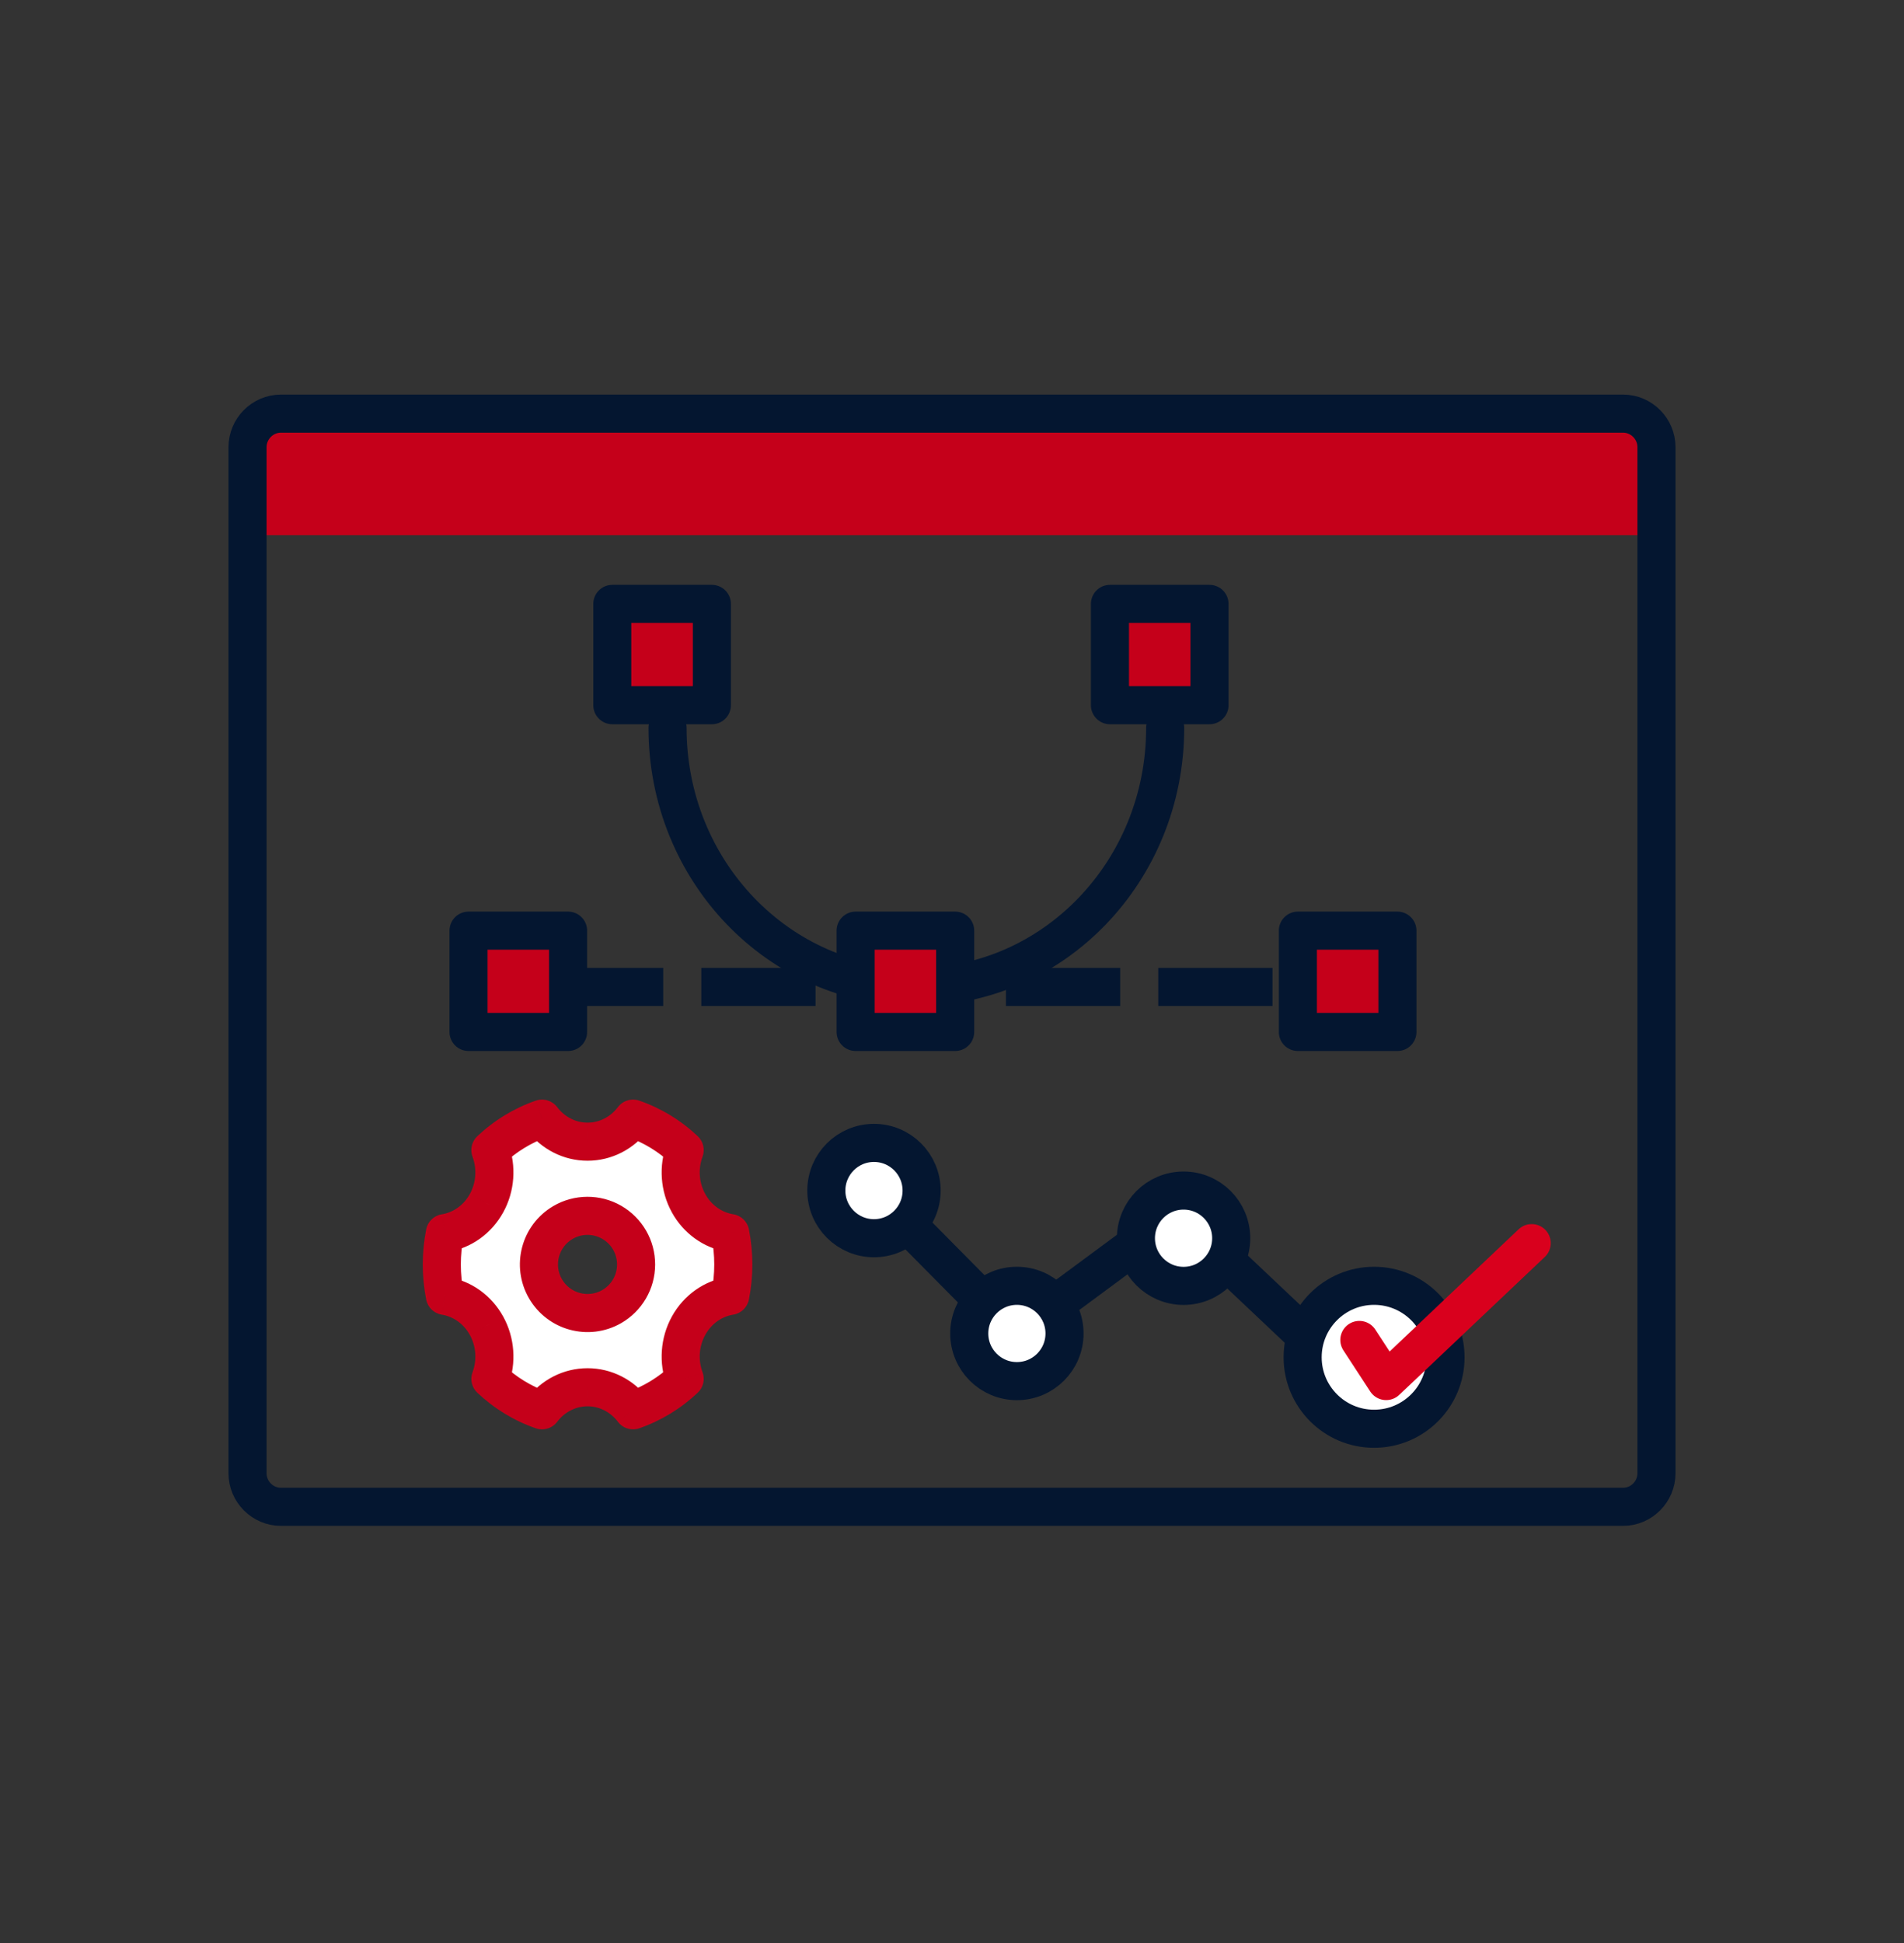 <?xml version="1.0" encoding="UTF-8"?> <svg xmlns="http://www.w3.org/2000/svg" width="50" height="51" viewBox="0 0 50 51" fill="none"><rect x="0" y="0" width="50" height="51" fill="#333333" stroke="none"/><path d="M6.5 11.942C6.5 11.346 6.895 10.857 7.377 10.857L42.623 10.857C43.105 10.857 43.5 11.346 43.5 11.942V14.047L6.5 14.047V11.942Z" fill="#C5001A"></path><path fill-rule="evenodd" clip-rule="evenodd" d="M6.5 11.739C6.5 11.254 6.895 10.857 7.377 10.857L42.623 10.857C43.105 10.857 43.5 11.254 43.5 11.739L43.5 38.669C43.5 39.154 43.105 39.551 42.623 39.551L7.377 39.551C6.895 39.551 6.5 39.154 6.5 38.669L6.5 11.739Z" stroke="#041630" stroke-linecap="round" stroke-linejoin="round"></path><path d="M30.598 19.108C30.598 22.861 27.673 25.904 24.064 25.904C20.456 25.904 17.53 22.861 17.53 19.108" stroke="#041630" stroke-linecap="round" stroke-linejoin="round"></path><path d="M14.917 25.905H34.809" stroke="#041630" stroke-linecap="square" stroke-linejoin="round" stroke-dasharray="2 2"></path><rect x="34.083" y="24.428" width="2.614" height="2.659" fill="#C5001A" stroke="#041630" stroke-linecap="round" stroke-linejoin="round"></rect><rect x="12.304" y="24.428" width="2.614" height="2.659" fill="#C5001A" stroke="#041630" stroke-linecap="round" stroke-linejoin="round"></rect><rect x="22.469" y="24.428" width="2.614" height="2.659" fill="#C5001A" stroke="#041630" stroke-linecap="round" stroke-linejoin="round"></rect><rect x="16.08" y="15.851" width="2.614" height="2.659" fill="#C5001A" stroke="#041630" stroke-linecap="round" stroke-linejoin="round"></rect><rect x="29.148" y="15.851" width="2.614" height="2.659" fill="#C5001A" stroke="#041630" stroke-linecap="round" stroke-linejoin="round"></rect><path fill-rule="evenodd" clip-rule="evenodd" d="M12.878 30.187C13.271 29.817 13.732 29.536 14.234 29.362C14.524 29.745 14.964 29.968 15.429 29.967C15.894 29.968 16.334 29.745 16.625 29.362C17.126 29.536 17.587 29.817 17.98 30.187C17.811 30.643 17.848 31.155 18.081 31.578C18.313 32.003 18.716 32.293 19.176 32.366C19.284 32.909 19.284 33.47 19.176 34.013C18.732 34.085 18.323 34.36 18.081 34.801C17.848 35.224 17.811 35.737 17.98 36.193C17.587 36.563 17.126 36.844 16.625 37.017C16.334 36.635 15.894 36.412 15.429 36.413C14.964 36.412 14.524 36.635 14.234 37.017C13.733 36.844 13.271 36.563 12.878 36.193C13.048 35.737 13.011 35.225 12.778 34.801C12.546 34.377 12.142 34.087 11.682 34.014C11.575 33.471 11.575 32.91 11.682 32.366C12.142 32.293 12.546 32.003 12.778 31.579C13.011 31.155 13.047 30.643 12.878 30.188V30.187ZM16.059 34.298C16.457 34.072 16.703 33.65 16.704 33.192C16.705 32.734 16.461 32.311 16.064 32.083C15.667 31.855 15.178 31.857 14.783 32.089C14.178 32.443 13.973 33.22 14.324 33.827C14.674 34.434 15.45 34.645 16.059 34.298V34.298Z" fill="white"></path><path d="M12.878 30.187L12.535 29.823C12.435 29.918 12.378 30.049 12.378 30.187H12.878ZM14.234 29.362L14.632 29.06C14.501 28.888 14.274 28.819 14.07 28.89L14.234 29.362ZM15.429 29.967L15.43 29.467L15.429 29.467L15.429 29.967ZM16.625 29.362L16.788 28.89C16.584 28.819 16.357 28.888 16.226 29.06L16.625 29.362ZM17.98 30.187L18.449 30.361C18.519 30.173 18.469 29.961 18.323 29.823L17.98 30.187ZM18.081 31.578L18.519 31.338L18.519 31.338L18.081 31.578ZM19.176 32.366L19.667 32.269C19.626 32.063 19.462 31.905 19.255 31.872L19.176 32.366ZM19.176 34.013L19.256 34.507C19.462 34.474 19.626 34.315 19.667 34.11L19.176 34.013ZM18.081 34.801L18.519 35.042L18.519 35.042L18.081 34.801ZM17.98 36.193L18.323 36.556C18.469 36.419 18.519 36.207 18.449 36.018L17.98 36.193ZM16.625 37.017L16.226 37.319C16.357 37.492 16.584 37.56 16.788 37.49L16.625 37.017ZM15.429 36.413L15.429 36.913L15.43 36.913L15.429 36.413ZM14.234 37.017L14.07 37.49C14.274 37.561 14.501 37.492 14.632 37.32L14.234 37.017ZM12.878 36.193L12.409 36.019C12.339 36.207 12.389 36.419 12.535 36.557L12.878 36.193ZM12.778 34.801L12.339 35.041L12.34 35.042L12.778 34.801ZM11.682 34.014L11.192 34.111C11.232 34.317 11.397 34.475 11.604 34.508L11.682 34.014ZM11.682 32.366L11.604 31.873C11.397 31.905 11.232 32.064 11.192 32.269L11.682 32.366ZM12.778 31.579L12.34 31.338L12.339 31.339L12.778 31.579ZM12.878 30.188H12.378C12.378 30.247 12.389 30.306 12.409 30.362L12.878 30.188ZM14.783 32.089L14.53 31.657L14.783 32.089ZM13.221 30.551C13.564 30.228 13.964 29.985 14.397 29.835L14.07 28.89C13.501 29.087 12.979 29.405 12.535 29.823L13.221 30.551ZM13.835 29.664C14.216 30.167 14.802 30.468 15.43 30.467L15.429 29.467C15.126 29.468 14.831 29.323 14.632 29.06L13.835 29.664ZM15.429 30.467C16.056 30.468 16.642 30.167 17.023 29.664L16.226 29.06C16.027 29.323 15.732 29.468 15.43 29.467L15.429 30.467ZM16.461 29.835C16.894 29.985 17.295 30.228 17.637 30.551L18.323 29.823C17.88 29.405 17.358 29.087 16.788 28.89L16.461 29.835ZM17.512 30.013C17.292 30.604 17.339 31.267 17.642 31.819L18.519 31.338C18.356 31.042 18.33 30.682 18.449 30.361L17.512 30.013ZM17.642 31.819C17.945 32.373 18.478 32.761 19.098 32.86L19.255 31.872C18.954 31.824 18.68 31.633 18.519 31.338L17.642 31.819ZM18.686 32.463C18.78 32.942 18.78 33.437 18.686 33.916L19.667 34.11C19.787 33.503 19.787 32.876 19.667 32.269L18.686 32.463ZM19.096 33.52C18.5 33.616 17.959 33.984 17.642 34.56L18.519 35.042C18.687 34.735 18.964 34.554 19.256 34.507L19.096 33.52ZM17.642 34.56C17.339 35.112 17.292 35.776 17.512 36.367L18.449 36.018C18.33 35.698 18.356 35.337 18.519 35.042L17.642 34.56ZM17.637 35.829C17.295 36.151 16.894 36.395 16.461 36.545L16.788 37.49C17.357 37.292 17.88 36.974 18.323 36.556L17.637 35.829ZM17.023 36.715C16.642 36.212 16.056 35.912 15.429 35.913L15.43 36.913C15.732 36.912 16.027 37.057 16.226 37.319L17.023 36.715ZM15.43 35.913C14.802 35.912 14.216 36.213 13.835 36.715L14.632 37.32C14.831 37.057 15.126 36.912 15.429 36.913L15.43 35.913ZM14.397 36.545C13.964 36.395 13.563 36.152 13.221 35.829L12.535 36.557C12.979 36.975 13.501 37.293 14.07 37.49L14.397 36.545ZM13.347 36.367C13.566 35.776 13.519 35.112 13.216 34.56L12.34 35.042C12.502 35.338 12.529 35.698 12.409 36.019L13.347 36.367ZM13.216 34.561C12.913 34.007 12.38 33.619 11.761 33.52L11.604 34.508C11.904 34.556 12.178 34.747 12.339 35.041L13.216 34.561ZM12.173 33.917C12.078 33.438 12.078 32.943 12.173 32.463L11.192 32.269C11.072 32.877 11.072 33.504 11.192 34.111L12.173 33.917ZM11.761 32.86C12.38 32.761 12.913 32.373 13.216 31.819L12.339 31.339C12.178 31.634 11.904 31.825 11.604 31.873L11.761 32.86ZM13.216 31.82C13.519 31.268 13.566 30.604 13.347 30.013L12.409 30.362C12.528 30.682 12.502 31.043 12.34 31.338L13.216 31.82ZM13.378 30.188V30.187H12.378V30.188H13.378ZM16.306 34.733C16.86 34.418 17.203 33.83 17.204 33.193L16.204 33.191C16.204 33.469 16.054 33.726 15.812 33.864L16.306 34.733ZM17.204 33.193C17.206 32.556 16.866 31.967 16.313 31.649L15.815 32.517C16.056 32.655 16.205 32.913 16.204 33.191L17.204 33.193ZM16.313 31.649C15.761 31.332 15.08 31.335 14.53 31.657L15.036 32.52C15.276 32.379 15.574 32.378 15.815 32.517L16.313 31.649ZM14.53 31.657C13.688 32.151 13.403 33.232 13.891 34.077L14.757 33.577C14.544 33.208 14.668 32.736 15.036 32.52L14.53 31.657ZM13.891 34.077C14.379 34.922 15.458 35.215 16.306 34.733L15.812 33.864C15.441 34.074 14.97 33.946 14.757 33.577L13.891 34.077Z" fill="#C5001A"></path><path d="M22.951 31.25L26.666 35.002L30.897 31.875L34.208 35.002" stroke="#041630" stroke-linecap="round" stroke-linejoin="round"></path><circle cx="22.951" cy="31.25" r="1.251" fill="white" stroke="#041630" stroke-linecap="round" stroke-linejoin="round"></circle><circle cx="26.704" cy="35.001" r="1.251" fill="white" stroke="#041630" stroke-linecap="round" stroke-linejoin="round"></circle><circle cx="31.081" cy="32.501" r="1.251" fill="white" stroke="#041630" stroke-linecap="round" stroke-linejoin="round"></circle><circle cx="36.084" cy="35.626" r="1.876" fill="white" stroke="#041630" stroke-linecap="round" stroke-linejoin="round"></circle><path d="M35.697 35.171L36.401 36.25L40.223 32.63" stroke="#D9001D" stroke-linecap="round" stroke-linejoin="round"></path></svg> 